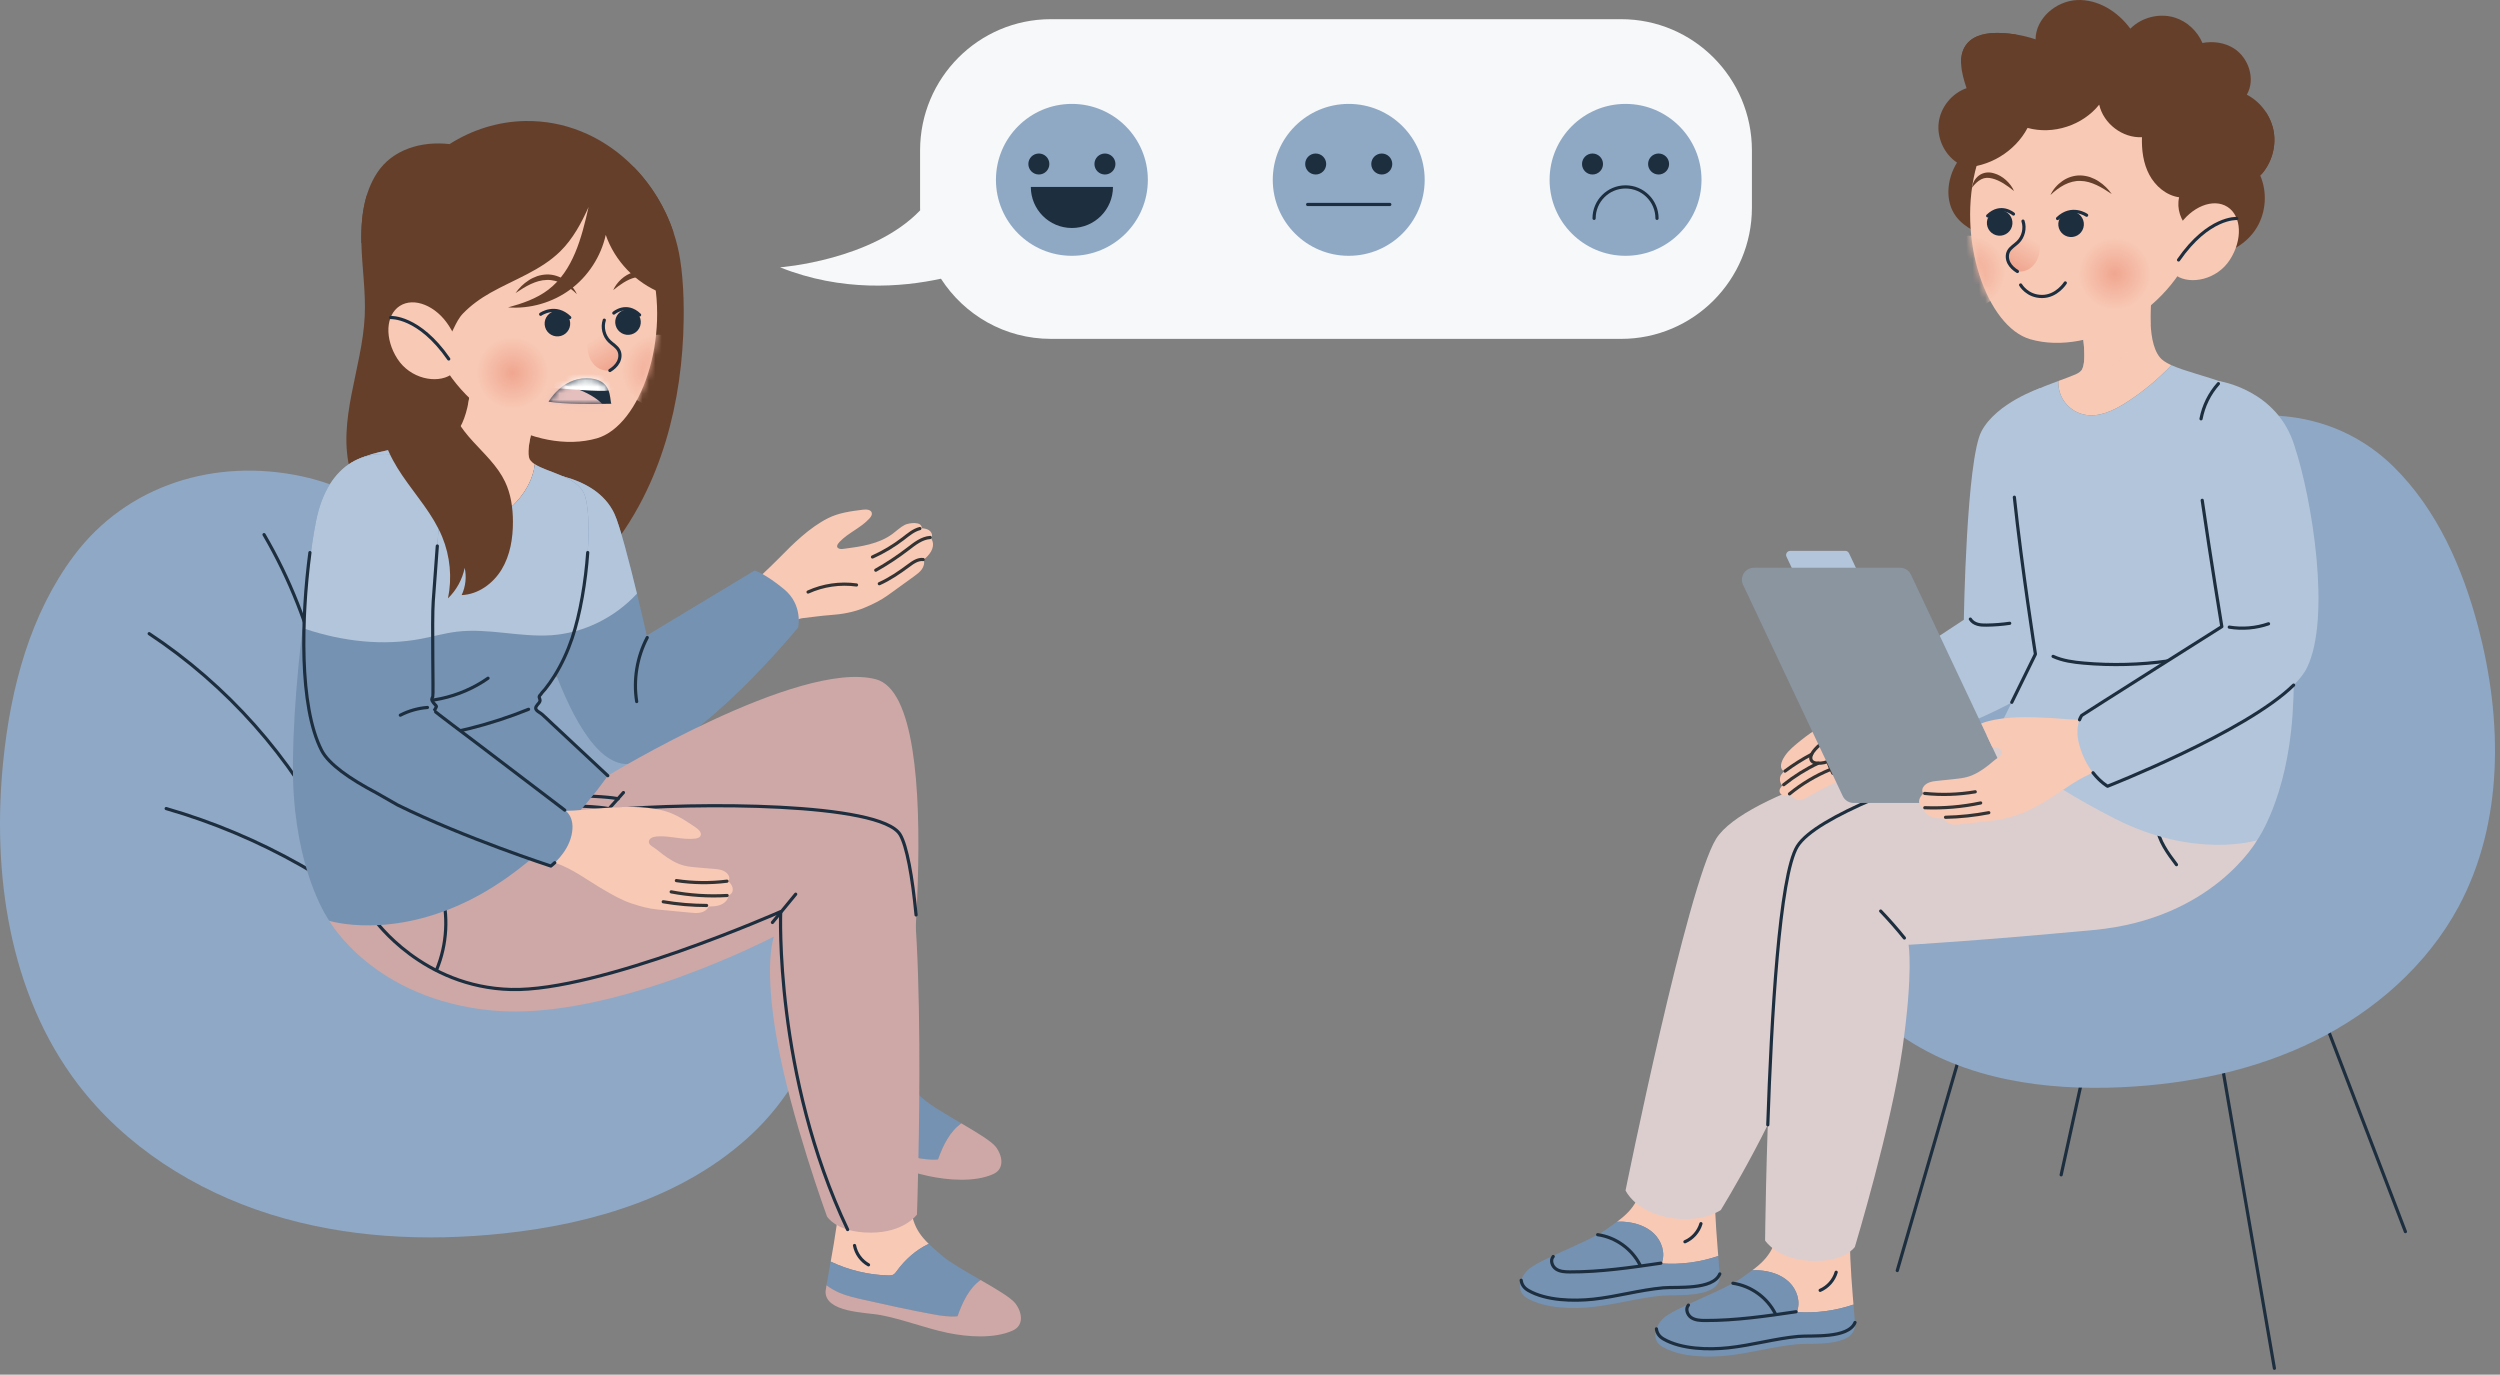 <svg width="391" height="215" viewBox="0 0 391 215" fill="none" xmlns="http://www.w3.org/2000/svg">
    <rect x="0" y="0" width="391" height="215" fill="#808080" stroke="none"/>
    <path d="M253.539 3H164.362C153.062 3 143.901 12.191 143.901 23.529V32.472C143.901 32.615 143.909 32.756 143.912 32.899C136.403 40.746 122 41.808 122 41.808C131.669 45.682 140.999 44.924 147.167 43.591C150.81 49.25 157.147 53 164.362 53H253.539C264.839 53 274 43.809 274 32.471V23.528C273.999 12.191 264.839 3 253.539 3Z" fill="#F6F8F9"/>
    <path d="M167.644 40.009C174.205 40.009 179.524 34.69 179.524 28.129C179.524 21.568 174.205 16.25 167.644 16.25C161.084 16.25 155.765 21.568 155.765 28.129C155.765 34.69 161.084 40.009 167.644 40.009Z" fill="#8FA9C5"/>
    <path d="M164.119 25.651C164.119 26.558 163.384 27.293 162.477 27.293C161.57 27.293 160.835 26.558 160.835 25.651C160.835 24.744 161.57 24.01 162.477 24.01C163.384 24.01 164.119 24.744 164.119 25.651Z" fill="#1D2E3F"/>
    <path d="M172.812 27.293C173.719 27.293 174.454 26.558 174.454 25.651C174.454 24.745 173.719 24.01 172.812 24.01C171.905 24.01 171.17 24.745 171.17 25.651C171.17 26.558 171.905 27.293 172.812 27.293Z" fill="#1D2E3F"/>
    <path d="M161.22 29.233C161.22 32.782 164.096 35.658 167.644 35.658C171.193 35.658 174.069 32.782 174.069 29.233H161.22Z" fill="#1D2E3F"/>
    <path d="M210.941 40.009C217.502 40.009 222.82 34.69 222.82 28.129C222.82 21.568 217.502 16.25 210.941 16.25C204.38 16.25 199.061 21.568 199.061 28.129C199.061 34.69 204.38 40.009 210.941 40.009Z" fill="#8FA9C5"/>
    <path d="M207.415 25.651C207.415 26.558 206.68 27.293 205.773 27.293C204.866 27.293 204.132 26.558 204.132 25.651C204.132 24.744 204.866 24.01 205.773 24.01C206.68 24.01 207.415 24.744 207.415 25.651Z" fill="#1D2E3F"/>
    <path d="M216.108 27.293C217.015 27.293 217.75 26.558 217.75 25.651C217.75 24.745 217.015 24.01 216.108 24.01C215.202 24.01 214.467 24.745 214.467 25.651C214.467 26.558 215.202 27.293 216.108 27.293Z" fill="#1D2E3F"/>
    <path d="M217.365 31.978H204.516" stroke="#1D2E3F" stroke-width="0.5" stroke-miterlimit="10" stroke-linecap="round" stroke-linejoin="round"/>
    <path d="M254.236 40.009C260.797 40.009 266.116 34.69 266.116 28.129C266.116 21.568 260.797 16.25 254.236 16.25C247.675 16.25 242.356 21.568 242.356 28.129C242.356 34.69 247.675 40.009 254.236 40.009Z" fill="#8FA9C5"/>
    <path d="M250.711 25.651C250.711 26.558 249.976 27.293 249.069 27.293C248.163 27.293 247.428 26.558 247.428 25.651C247.428 24.744 248.163 24.01 249.069 24.01C249.976 24.01 250.711 24.744 250.711 25.651Z" fill="#1D2E3F"/>
    <path d="M259.404 27.293C260.31 27.293 261.045 26.558 261.045 25.651C261.045 24.745 260.31 24.01 259.404 24.01C258.497 24.01 257.762 24.745 257.762 25.651C257.762 26.558 258.497 27.293 259.404 27.293Z" fill="#1D2E3F"/>
    <path d="M259.157 34.154C259.157 31.436 256.954 29.233 254.236 29.233C251.518 29.233 249.315 31.436 249.315 34.154" stroke="#1D2E3F" stroke-width="0.5" stroke-miterlimit="10" stroke-linecap="round" stroke-linejoin="round"/>
    <path d="M11.549 86.925C4.728 96.047 1.701 107.498 0.528 118.827C-1.299 136.465 1.394 155.33 12.106 169.462C19.548 179.279 30.449 186.19 42.199 189.89C53.948 193.591 66.521 194.211 78.77 192.906C92.929 191.398 107.351 187.041 117.7 177.261C128.05 167.482 133.26 151.387 127.366 138.424C121.197 124.853 105.822 118.679 93.392 110.448C86.178 105.671 79.647 99.864 74.057 93.257C66.746 84.613 58.672 76.97 47.197 74.496C33.722 71.592 19.872 75.797 11.549 86.925Z" fill="#8FA8C5"/>
    <path d="M65.553 148.869C54.364 138.44 40.689 130.694 25.99 126.459" stroke="#1D2E3F" stroke-width="0.5" stroke-miterlimit="10" stroke-linecap="round" stroke-linejoin="round"/>
    <path d="M52.1 131.504C45.544 118.45 35.519 107.159 23.332 99.104" stroke="#1D2E3F" stroke-width="0.5" stroke-miterlimit="10" stroke-linecap="round" stroke-linejoin="round"/>
    <path d="M50.058 105.77C48.28 97.999 45.315 90.5 41.295 83.614" stroke="#1D2E3F" stroke-width="0.5" stroke-miterlimit="10" stroke-linecap="round" stroke-linejoin="round"/>
    <path d="M106.721 43.501C106.639 42.548 106.53 41.604 106.387 40.678C104.553 28.741 94.549 18.693 82.096 18.927C77.936 19.006 73.816 20.292 70.313 22.535C65.951 22.035 61.407 23.343 58.993 27.012C56.892 30.205 56.42 34.205 56.519 38.025C56.617 41.846 57.224 45.656 57.041 49.474C56.649 57.64 52.671 65.807 54.798 73.701C56.377 79.559 61.207 84.153 66.735 86.649C72.264 89.146 78.448 89.79 84.514 89.869C86.719 89.897 88.984 89.845 91.032 89.026C93.893 87.882 95.981 85.387 97.689 82.823C98.753 81.229 99.717 79.57 100.586 77.862C103.484 72.159 105.275 65.935 106.186 59.614C106.645 56.425 106.882 53.204 106.926 49.982C106.955 47.863 106.908 45.661 106.721 43.501Z" fill="#653F2A"/>
    <path d="M144.16 89.059C144.471 88.63 144.64 88.063 144.471 87.56C144.9 87.159 145.336 86.749 145.624 86.238C145.912 85.726 146.034 85.087 145.803 84.547C145.754 84.432 145.689 84.319 145.688 84.194C145.687 84.087 145.734 83.986 145.757 83.882C145.84 83.504 145.599 83.114 145.271 82.91C144.943 82.706 144.546 82.649 144.162 82.614C144.223 81.46 142.098 81.793 141.525 82.084C140.813 82.446 140.236 83.022 139.594 83.497C137.442 85.088 134.661 85.485 132.009 85.832C131.78 85.862 131.543 85.891 131.32 85.831C130.652 85.65 130.956 85.128 131.287 84.776C132.66 83.308 134.676 82.558 136.01 81.055C136.217 80.822 136.417 80.528 136.35 80.224C136.236 79.702 135.521 79.647 134.991 79.712C133.107 79.947 131.179 80.194 129.486 81.054C126.581 82.529 124.062 85.026 121.805 87.331C120.404 88.763 117.462 91.477 117.462 91.477L122.354 98.202C122.354 98.202 124.264 96.802 125.644 96.664C127.028 96.526 128.401 96.295 129.789 96.203C131.625 96.082 133.496 95.764 135.2 95.048C136.503 94.501 137.721 93.918 138.879 93.084C140.247 92.095 141.615 91.107 142.984 90.119C143.411 89.807 143.849 89.488 144.16 89.059Z" fill="#F8C9B5"/>
    <path d="M126.382 92.593C128.735 91.521 131.396 91.134 133.958 91.49" stroke="#333333" stroke-width="0.5" stroke-miterlimit="10" stroke-linecap="round" stroke-linejoin="round"/>
    <path d="M144.381 87.51C143.545 87.415 142.786 87.956 142.11 88.457C140.664 89.531 139.168 90.558 137.524 91.293" stroke="#333333" stroke-width="0.5" stroke-miterlimit="10" stroke-linecap="round" stroke-linejoin="round"/>
    <path d="M145.485 84.061C144.168 84.148 143.066 85.037 142.019 85.84C140.416 87.069 138.728 88.186 136.969 89.179" stroke="#333333" stroke-width="0.5" stroke-miterlimit="10" stroke-linecap="round" stroke-linejoin="round"/>
    <path d="M143.863 82.666C142.883 82.918 142.086 83.604 141.285 84.221C139.795 85.369 138.172 86.341 136.457 87.113" stroke="#333333" stroke-width="0.5" stroke-miterlimit="10" stroke-linecap="round" stroke-linejoin="round"/>
    <path d="M88.055 74.498C91.448 75.396 94.601 77.148 96.098 80.364C97.595 83.58 101.158 99.393 101.158 99.393L118.023 89.225C118.023 89.225 119.604 89.662 122.613 92.136C125.621 94.61 124.838 98.121 124.838 98.121C124.838 98.121 109.572 116.855 99.165 119.366C88.757 121.877 81.721 87.447 81.721 87.447C81.721 87.447 84.66 73.602 88.055 74.498Z" fill="#7592B2"/>
    <path d="M99.62 92.844C98.468 88.093 96.949 82.193 96.098 80.365C94.601 77.149 91.448 75.396 88.055 74.499C84.66 73.602 81.721 87.448 81.721 87.448C81.721 87.448 82.847 92.952 84.862 99.397C85.349 99.394 85.835 99.381 86.32 99.347C91.366 98.983 96.193 96.551 99.62 92.844Z" fill="#B3C5DA"/>
    <path d="M101.229 99.711C99.626 102.756 99.037 106.325 99.578 109.724" stroke="#1D2E3F" stroke-width="0.5" stroke-miterlimit="10" stroke-linecap="round" stroke-linejoin="round"/>
    <path d="M135.916 174.85C136.187 174.859 136.471 174.861 136.711 174.736C136.943 174.615 137.101 174.393 137.257 174.183C138.568 172.404 140.303 170.889 142.294 169.967C141.26 168.946 140.394 167.826 139.928 166.265C139.285 164.116 139.34 161.827 139.439 159.586C139.473 158.812 139.58 157.532 139.739 155.9L127.926 154.929C128.064 157.285 128.198 159.818 128.314 162.604C128.396 164.588 127.603 169.105 126.944 172.615C129.738 173.97 132.813 174.742 135.916 174.85Z" fill="#F8C9B5"/>
    <path d="M131.903 178.585C135.56 179.441 139.219 180.297 142.909 180.996C144.162 181.233 145.437 181.453 146.706 181.331C147.472 179.189 148.527 176.984 150.354 175.692C148.026 174.323 145.587 172.91 144.389 171.854C144.188 171.677 143.99 171.504 143.792 171.333C143.271 170.879 142.767 170.432 142.296 169.966C140.304 170.888 138.57 172.404 137.258 174.182C137.104 174.392 136.945 174.614 136.713 174.735C136.472 174.86 136.189 174.858 135.918 174.849C132.815 174.741 129.739 173.969 126.945 172.615C126.901 172.855 126.856 173.09 126.813 173.32C126.581 174.54 126.378 175.588 126.247 176.308C126.882 176.782 127.567 177.188 128.293 177.506C129.445 178.01 130.677 178.299 131.903 178.585Z" fill="#7592B2"/>
    <path d="M155.729 179.352C155.051 178.475 152.762 177.107 150.354 175.692C148.527 176.984 147.472 179.189 146.706 181.331C145.437 181.452 144.162 181.233 142.909 180.996C139.219 180.296 135.56 179.441 131.903 178.585C130.678 178.299 129.445 178.01 128.292 177.505C127.566 177.188 126.881 176.782 126.245 176.308C126.158 176.794 126.102 177.136 126.097 177.264C125.982 180.589 132.468 180.601 134.636 181.032C138.217 181.744 141.613 183.152 145.178 183.923C148.207 184.578 152.401 184.934 155.319 183.639C157.158 182.823 156.806 180.748 155.729 179.352Z" fill="#CDA8A7"/>
    <path d="M130.691 170.127C130.917 171.393 131.732 172.54 132.852 173.171" stroke="#1D2E3F" stroke-width="0.5" stroke-miterlimit="10" stroke-linecap="round" stroke-linejoin="round"/>
    <path d="M62.784 137.516C62.784 137.516 66.84 150.741 86.81 149.85C106.781 148.96 123.57 132.926 123.57 132.926L126.663 166.989C126.663 166.989 128.644 169.124 133.739 169.46C138.834 169.796 141.094 167.505 141.094 167.505C141.094 167.505 148.994 109.336 136.962 106.229C124.93 103.12 95.058 121.32 95.058 121.32L62.571 123.845L62.784 137.516Z" fill="#CDA8A7"/>
    <path d="M138.915 199.474C139.186 199.481 139.47 199.48 139.709 199.353C139.94 199.231 140.096 199.007 140.25 198.796C141.546 197.006 143.268 195.475 145.252 194.536C144.209 193.524 143.334 192.411 142.853 190.854C142.193 188.711 142.227 186.422 142.307 184.18C142.334 183.406 142.431 182.125 142.575 180.491L130.754 179.621C130.911 181.977 131.068 184.508 131.207 187.293C131.307 189.276 130.553 193.8 129.923 197.316C132.729 198.648 135.811 199.393 138.915 199.474Z" fill="#F8C9B5"/>
    <path d="M134.933 203.244C138.597 204.068 142.263 204.892 145.959 205.559C147.214 205.785 148.49 205.995 149.759 205.862C150.506 203.714 151.542 201.5 153.358 200.192C151.018 198.843 148.566 197.452 147.359 196.407C147.157 196.232 146.957 196.061 146.758 195.89C146.232 195.44 145.725 194.998 145.25 194.537C143.266 195.476 141.545 197.006 140.248 198.797C140.095 199.008 139.938 199.231 139.707 199.354C139.468 199.481 139.184 199.482 138.913 199.475C135.809 199.393 132.727 198.648 129.921 197.318C129.878 197.558 129.836 197.794 129.794 198.023C129.573 199.245 129.379 200.295 129.254 201.016C129.893 201.484 130.581 201.885 131.31 202.196C132.47 202.689 133.706 202.969 134.933 203.244Z" fill="#7592B2"/>
    <path d="M158.765 203.806C158.08 202.936 155.779 201.587 153.358 200.192C151.542 201.5 150.506 203.714 149.759 205.862C148.491 205.995 147.215 205.786 145.96 205.559C142.264 204.892 138.598 204.068 134.934 203.244C133.706 202.968 132.471 202.69 131.313 202.195C130.585 201.884 129.897 201.483 129.257 201.015C129.173 201.503 129.121 201.845 129.117 201.972C129.03 205.298 135.516 205.255 137.688 205.667C141.275 206.349 144.683 207.726 148.255 208.467C151.289 209.096 155.486 209.416 158.393 208.096C160.224 207.264 159.855 205.192 158.765 203.806Z" fill="#CDA8A7"/>
    <path d="M133.648 194.797C133.885 196.061 134.71 197.201 135.836 197.822" stroke="#1D2E3F" stroke-width="0.5" stroke-miterlimit="10" stroke-linecap="round" stroke-linejoin="round"/>
    <path d="M51.501 144.017C51.501 144.017 58.374 156.305 77.005 158.045C95.636 159.786 121.046 146.478 121.046 146.478C121.046 146.478 119.38 150.617 121.522 162.664C123.664 174.711 129.342 190.255 129.342 190.255C129.342 190.255 130.806 192.763 136.114 192.783C141.421 192.803 143.413 189.954 143.413 189.954C143.413 189.954 145.274 137.832 140.762 130.507C136.251 123.182 83.775 127.822 83.775 127.822L51.287 130.347L51.501 144.017Z" fill="#CDA8A7"/>
    <path d="M58.664 143.945C58.664 143.945 66.096 154.397 79.922 154.758C93.748 155.12 122.101 142.573 122.101 142.573C122.101 142.573 121.067 168.107 132.569 192.308" stroke="#1D2E3F" stroke-width="0.5" stroke-miterlimit="10" stroke-linecap="round" stroke-linejoin="round"/>
    <path d="M120.809 144.273C122.02 142.799 123.232 141.326 124.445 139.853" stroke="#1D2E3F" stroke-width="0.5" stroke-miterlimit="10" stroke-linecap="round" stroke-linejoin="round"/>
    <path d="M68.273 151.702C69.934 147.715 70.182 143.157 68.965 139.013" stroke="#1D2E3F" stroke-width="0.5" stroke-miterlimit="10" stroke-linecap="round" stroke-linejoin="round"/>
    <path d="M97.506 123.954L95.059 126.69C109.159 125.437 137.691 125.518 140.763 130.506C141.815 132.214 142.706 137.132 143.273 143.098" stroke="#1D2E3F" stroke-width="0.5" stroke-miterlimit="10" stroke-linecap="round" stroke-linejoin="round"/>
    <path d="M95.249 126.491C95.249 126.491 93.747 126.052 87.025 125.974" stroke="#1D2E3F" stroke-width="0.5" stroke-miterlimit="10" stroke-linecap="round" stroke-linejoin="round"/>
    <path d="M96.671 124.932C96.671 124.932 95.17 124.494 88.447 124.416" stroke="#1D2E3F" stroke-width="0.5" stroke-miterlimit="10" stroke-linecap="round" stroke-linejoin="round"/>
    <path d="M78.977 80.138C78.977 80.138 83.091 77.276 83.658 72.611C83.169 72.295 82.827 71.941 82.721 71.509C82.193 69.344 84.618 62.835 84.618 62.835L73.754 58.003C73.754 58.003 73.748 65.558 71.023 68.017C70.608 68.392 69.978 68.676 69.2 68.908C69.844 70.642 72.487 76.716 78.977 80.138Z" fill="#F8C9B5"/>
    <path opacity="0.7" d="M84.618 62.835L73.754 58.003C73.754 58.003 73.751 60.505 73.23 63.097C75.024 66.91 78.53 72.753 82.796 71.695C82.77 71.634 82.739 71.574 82.722 71.508C82.193 69.344 84.618 62.835 84.618 62.835Z" fill="#F8C9B5"/>
    <path d="M94.904 121.175C93.181 119.565 91.458 117.955 89.736 116.345C88.582 115.268 87.43 114.19 86.276 113.113C85.79 112.658 85.312 112.188 84.813 111.746C84.274 111.268 83.327 111.051 84.053 110.218C84.194 110.056 84.35 109.898 84.429 109.699C84.547 109.401 84.287 109.154 84.342 108.928C84.383 108.758 84.53 108.694 84.616 108.55C84.781 108.273 85.064 108.025 85.265 107.771C85.769 107.136 86.235 106.471 86.668 105.786C87.852 103.91 88.782 101.878 89.488 99.778C91.942 92.487 92.843 80.135 91.263 77.019C89.997 74.524 85.623 73.88 83.657 72.611C83.091 77.277 78.976 80.138 78.976 80.138C72.486 76.716 69.843 70.642 69.199 68.907C64.876 70.198 55.898 69.872 52.677 74.436C48.877 79.823 45.05 111.105 45.945 124.346C46.839 137.586 51.5 144.016 51.5 144.016C51.5 144.016 61.127 147.039 73.719 140.644C86.31 134.25 95.058 121.32 95.058 121.32C95.007 121.272 94.956 121.223 94.904 121.175Z" fill="#7592B2"/>
    <path d="M65.915 99.901C67.75 99.551 69.554 99.029 71.409 98.801C76.355 98.194 81.35 99.701 86.321 99.345C87.503 99.26 88.669 99.055 89.812 98.754C92.019 91.383 92.773 79.993 91.264 77.019C89.998 74.523 85.624 73.879 83.658 72.61C83.092 77.276 78.977 80.137 78.977 80.137C72.487 76.715 69.843 70.641 69.2 68.906C64.877 70.197 55.899 69.871 52.678 74.435C50.668 77.285 48.65 87.385 47.328 98.225C53.305 100.275 59.732 101.083 65.915 99.901Z" fill="#B3C5DA"/>
    <path d="M76.327 106.074C71.925 109.166 66.253 110.387 60.969 109.379" stroke="#1D2E3F" stroke-width="0.5" stroke-miterlimit="10" stroke-linecap="round" stroke-linejoin="round"/>
    <path d="M82.667 110.931C76.706 113.349 70.403 114.93 64.006 115.613" stroke="#1D2E3F" stroke-width="0.5" stroke-miterlimit="10" stroke-linecap="round" stroke-linejoin="round"/>
    <path d="M95.059 121.32C95.007 121.272 94.956 121.223 94.904 121.175C93.181 119.565 91.458 117.955 89.736 116.345C88.582 115.268 87.43 114.19 86.276 113.113C85.79 112.658 85.312 112.188 84.813 111.746C84.274 111.268 83.327 111.051 84.053 110.218C84.194 110.056 84.35 109.898 84.429 109.699C84.547 109.401 84.287 109.154 84.342 108.928C84.383 108.758 84.53 108.694 84.616 108.55C84.781 108.273 85.064 108.025 85.265 107.771C85.769 107.136 86.235 106.471 86.668 105.786C87.852 103.91 88.782 101.878 89.488 99.778C90.754 96.016 91.607 90.909 91.919 86.417" stroke="#1D2E3F" stroke-width="0.5" stroke-miterlimit="10" stroke-linecap="round" stroke-linejoin="round"/>
    <path d="M102.865 142.253C104.572 142.416 106.277 142.578 107.983 142.741C108.519 142.792 109.066 142.842 109.591 142.723C110.116 142.604 110.625 142.285 110.833 141.788C111.428 141.77 112.036 141.749 112.598 141.551C113.161 141.353 113.682 140.948 113.868 140.381C113.907 140.26 113.934 140.13 114.016 140.034C114.087 139.951 114.19 139.906 114.278 139.842C114.594 139.609 114.671 139.15 114.558 138.774C114.445 138.399 114.179 138.09 113.909 137.805C114.137 137.571 114.101 137.178 113.943 136.893C113.727 136.505 113.33 136.244 112.909 136.102C112.488 135.959 112.042 135.922 111.599 135.886C110.738 135.814 109.877 135.741 109.017 135.667C108.346 135.608 107.67 135.549 107.017 135.383C105.753 135.064 104.632 134.365 103.604 133.582C103.123 133.216 102.673 132.808 102.167 132.487C101.862 132.293 101.437 132.036 101.481 131.6C101.531 131.099 102.136 130.877 102.637 130.828C104.668 130.629 106.709 131.406 108.734 131.154C109.046 131.114 109.396 131.023 109.55 130.748C109.812 130.274 109.305 129.752 108.856 129.447C107.262 128.364 105.625 127.261 103.757 126.782C100.553 125.963 96.957 126.179 93.692 126.426C91.891 126.561 90.156 126.812 88.403 126.815L86.763 134.921C89.577 135.86 91.885 137.692 94.433 139.166C95.822 139.97 97.222 140.779 98.743 141.287C100.102 141.743 101.423 142.115 102.865 142.253Z" fill="#F8C9B5"/>
    <path d="M113.697 137.817C111.072 138.145 108.402 138.114 105.786 137.724" stroke="#333333" stroke-width="0.5" stroke-miterlimit="10" stroke-linecap="round" stroke-linejoin="round"/>
    <path d="M113.723 140.055C110.798 140.227 107.851 140.035 104.973 139.486" stroke="#333333" stroke-width="0.5" stroke-miterlimit="10" stroke-linecap="round" stroke-linejoin="round"/>
    <path d="M110.511 141.616C108.239 141.613 105.969 141.418 103.731 141.035" stroke="#333333" stroke-width="0.5" stroke-miterlimit="10" stroke-linecap="round" stroke-linejoin="round"/>
    <path d="M63.774 71.601C57.351 69.666 51.306 72.374 49.464 81.341C47.622 90.308 46.33 109.65 50.311 117.376C54.291 125.102 86.154 135.449 86.154 135.449C86.154 135.449 88.728 133.555 89.39 130.618C90.05 127.68 88.328 126.705 88.328 126.705C88.046 126.491 87.765 126.276 87.483 126.062C85.598 124.628 83.714 123.195 81.83 121.761C79.255 119.803 76.681 117.844 74.106 115.886C73.695 115.573 67.854 111.213 67.907 111.138C68.033 110.958 68.143 110.766 68.234 110.565C68.247 110.537 68.259 110.507 68.256 110.476C68.252 110.444 68.231 110.416 68.212 110.391C67.991 110.109 67.521 109.701 67.535 109.355C67.539 109.239 67.646 109.072 67.689 108.962C67.815 108.644 67.535 97.084 67.759 94.055C67.971 91.168 68.183 88.282 68.396 85.395C68.49 84.109 68.585 82.822 68.679 81.535C68.678 81.535 70.197 73.537 63.774 71.601Z" fill="#7592B2"/>
    <path d="M67.758 94.055C67.97 91.168 68.183 88.281 68.395 85.394C68.489 84.108 68.584 82.821 68.678 81.534C68.678 81.534 70.198 73.535 63.774 71.6C57.351 69.665 51.306 72.374 49.465 81.34C48.609 85.509 47.872 91.921 47.728 98.365C53.591 100.314 59.87 101.056 65.916 99.901C66.502 99.789 67.086 99.659 67.67 99.528C67.663 97.224 67.679 95.115 67.758 94.055Z" fill="#B3C5DA"/>
    <path d="M66.852 110.649C65.377 110.763 63.926 111.176 62.611 111.854" stroke="#1D2E3F" stroke-width="0.5" stroke-miterlimit="10" stroke-linecap="round" stroke-linejoin="round"/>
    <path d="M48.472 86.425C47.131 96.564 46.756 110.475 50.311 117.376C51.414 119.518 54.702 121.813 58.877 124.01L62.202 125.909C72.714 131.085 86.153 135.449 86.153 135.449C86.153 135.449 86.403 135.265 86.766 134.924" stroke="#1D2E3F" stroke-width="0.5" stroke-miterlimit="10" stroke-linecap="round" stroke-linejoin="round"/>
    <path d="M88.327 126.705C88.045 126.491 87.764 126.276 87.483 126.062C85.597 124.628 83.713 123.195 81.829 121.761C79.254 119.803 76.68 117.844 74.105 115.886C73.694 115.573 67.853 111.213 67.906 111.138C68.032 110.958 68.142 110.766 68.233 110.565C68.246 110.537 68.258 110.507 68.255 110.476C68.251 110.444 68.23 110.416 68.211 110.391C67.99 110.109 67.52 109.701 67.534 109.355C67.538 109.238 67.645 109.072 67.688 108.962C67.814 108.644 67.535 97.083 67.758 94.055C67.97 91.168 68.183 88.282 68.395 85.395" stroke="#1D2E3F" stroke-width="0.5" stroke-miterlimit="10" stroke-linecap="round" stroke-linejoin="round"/>
    <path d="M101.71 41.204C105.03 52.782 100.162 66.6 93.36 68.551C83.823 71.285 70.545 63.785 67.225 52.206C63.905 40.627 67.927 28.166 77.464 25.431C87.001 22.696 98.39 29.625 101.71 41.204Z" fill="#F8C9B5"/>
    <mask id="mask0_1332_22" style="mask-type:luminance" maskUnits="userSpaceOnUse" x="66" y="24" width="37" height="46">
        <path d="M101.71 41.204C105.03 52.782 100.162 66.6 93.36 68.551C83.823 71.285 70.545 63.785 67.225 52.206C63.905 40.627 67.927 28.166 77.464 25.431C87.001 22.696 98.39 29.625 101.71 41.204Z" fill="white"/>
    </mask>
    <g mask="url(#mask0_1332_22)">
        <path d="M74.749 59.884C75.606 62.871 78.722 64.599 81.71 63.742C84.698 62.886 86.426 59.769 85.569 56.781C84.713 53.794 81.596 52.066 78.608 52.922C75.62 53.779 73.893 56.895 74.749 59.884Z" fill="url(#paint0_radial_1332_22)"/>
    </g>
    <mask id="mask1_1332_22" style="mask-type:luminance" maskUnits="userSpaceOnUse" x="66" y="24" width="37" height="46">
        <path d="M101.71 41.204C105.03 52.782 100.162 66.6 93.36 68.551C83.823 71.285 70.545 63.785 67.225 52.206C63.905 40.627 67.927 28.166 77.464 25.431C87.001 22.696 98.39 29.625 101.71 41.204Z" fill="white"/>
    </mask>
    <g mask="url(#mask1_1332_22)">
        <path d="M97.475 59.53C98.332 62.518 101.449 64.246 104.436 63.389C107.424 62.533 109.152 59.416 108.295 56.428C107.439 53.44 104.322 51.713 101.334 52.569C98.346 53.426 96.619 56.543 97.475 59.53Z" fill="url(#paint1_radial_1332_22)"/>
    </g>
    <path d="M89.103 50.063C89.408 51.125 88.794 52.233 87.731 52.537C86.669 52.842 85.562 52.228 85.257 51.166C84.952 50.103 85.566 48.996 86.629 48.691C87.691 48.386 88.799 49.001 89.103 50.063Z" fill="#1D2E3F"/>
    <path d="M100.143 49.82C100.447 50.883 99.834 51.99 98.771 52.295C97.709 52.599 96.601 51.985 96.297 50.923C95.992 49.861 96.606 48.753 97.668 48.449C98.73 48.144 99.838 48.758 100.143 49.82Z" fill="#1D2E3F"/>
    <path d="M84.56 49.151C84.56 49.151 86.877 47.506 89.106 49.667" stroke="#1D2E3F" stroke-width="0.5" stroke-miterlimit="10" stroke-linecap="round" stroke-linejoin="round"/>
    <path d="M96.003 48.965C96.003 48.965 97.97 47.248 100.031 49.256" stroke="#1D2E3F" stroke-width="0.5" stroke-miterlimit="10" stroke-linecap="round" stroke-linejoin="round"/>
    <path d="M94.51 50.071C94.136 51.199 94.456 52.525 95.3 53.36C95.793 53.847 96.458 54.191 96.774 54.808C97.063 55.368 96.995 56.067 96.703 56.625C96.411 57.183 95.92 57.615 95.383 57.946C95.383 57.946 93.691 58.272 92.558 56.571C91.427 54.87 91.828 52.186 92.486 50.488C93.145 48.79 94.51 50.071 94.51 50.071Z" fill="url(#paint2_linear_1332_22)"/>
    <path d="M94.51 50.071C94.136 51.199 94.456 52.525 95.3 53.36C95.793 53.847 96.458 54.191 96.774 54.808C97.063 55.368 96.995 56.067 96.703 56.625C96.411 57.183 95.92 57.615 95.383 57.946" stroke="#1D2E3F" stroke-width="0.5" stroke-miterlimit="10" stroke-linecap="round" stroke-linejoin="round"/>
    <path d="M95.612 63.145C95.306 62.449 95.837 59.155 91.72 59.152C87.846 59.151 85.799 62.818 85.799 62.818C85.799 62.818 88.257 63.345 95.612 63.145Z" fill="#1D2E3F"/>
    <mask id="mask2_1332_22" style="mask-type:luminance" maskUnits="userSpaceOnUse" x="85" y="59" width="11" height="5">
        <path d="M95.612 63.145C95.306 62.449 95.837 59.155 91.72 59.152C87.846 59.151 85.799 62.818 85.799 62.818C85.799 62.818 88.257 63.345 95.612 63.145Z" fill="white"/>
    </mask>
    <g mask="url(#mask2_1332_22)">
        <path d="M95.032 65.328C94.591 67.103 90.957 67.727 86.915 66.722C82.873 65.717 79.955 63.464 80.396 61.69C80.837 59.916 84.471 59.291 88.513 60.296C92.555 61.301 95.473 63.554 95.032 65.328Z" fill="#E4BFBD"/>
    </g>
    <mask id="mask3_1332_22" style="mask-type:luminance" maskUnits="userSpaceOnUse" x="85" y="59" width="11" height="5">
        <path d="M95.612 63.145C95.306 62.449 95.837 59.155 91.72 59.152C87.846 59.151 85.799 62.818 85.799 62.818C85.799 62.818 88.257 63.345 95.612 63.145Z" fill="white"/>
    </mask>
    <g mask="url(#mask3_1332_22)">
        <path d="M85.424 60.556C85.424 60.556 92.452 61.247 94.759 61.114C97.066 60.98 98.261 58.183 98.261 58.183L86.038 57.447L85.424 60.556Z" fill="white"/>
    </g>
    <path d="M90.22 45.998C89.538 45.339 88.802 44.785 88.014 44.378C87.224 43.986 86.378 43.749 85.525 43.785C84.671 43.795 83.825 44.053 83.012 44.43C82.196 44.806 81.423 45.315 80.628 45.838C81.173 45.058 81.861 44.369 82.687 43.843C83.091 43.565 83.549 43.368 84.016 43.19C84.495 43.038 84.997 42.946 85.507 42.926C86.531 42.901 87.547 43.237 88.357 43.806C89.169 44.372 89.825 45.128 90.22 45.998Z" fill="#653F2A"/>
    <path d="M95.907 45.375C96.189 44.718 96.638 44.141 97.175 43.653C97.714 43.168 98.368 42.769 99.109 42.576C99.469 42.475 99.882 42.424 100.285 42.481C100.688 42.543 101.082 42.698 101.396 42.939C102.033 43.416 102.393 44.124 102.481 44.833C102.052 44.268 101.568 43.791 101.029 43.525C100.49 43.254 99.924 43.245 99.32 43.405C98.716 43.55 98.132 43.832 97.566 44.173C97.002 44.52 96.459 44.928 95.907 45.375Z" fill="#653F2A"/>
    <path d="M76.728 45.78C80.434 43.697 84.623 42.282 87.645 39.292C89.601 37.359 90.931 34.887 92.055 32.376C90.975 37.162 89.647 42.35 85.744 45.321C83.912 46.715 81.68 47.471 79.459 48.079C82.907 48.341 86.438 47.32 89.215 45.259C91.992 43.198 93.992 40.114 94.739 36.737C96.156 40.825 99.422 44.231 103.447 45.817C103.257 40.585 101.74 35.339 98.684 31.09C92.451 22.42 79.853 19.218 70.686 25.21C63.649 29.809 61.88 38.236 64.087 45.97C64.575 47.684 67.142 56.114 69.64 53.527C70.75 52.377 71.168 50.325 72.397 49.046C73.652 47.741 75.152 46.667 76.728 45.78Z" fill="#653F2A"/>
    <path d="M70.198 50.936C72.213 54.069 72.725 57.194 70.502 58.623C68.279 60.052 64.163 59.244 62.149 56.111C60.135 52.977 60.304 49.279 62.526 47.849C64.748 46.421 68.183 47.803 70.198 50.936Z" fill="#F8C9B5"/>
    <path d="M61.09 49.661C61.09 49.661 65.495 49.377 70.182 56.146" stroke="#1D2E3F" stroke-width="0.5" stroke-miterlimit="10" stroke-linecap="round" stroke-linejoin="round"/>
    <path d="M78.985 75.334C77.82 72.896 75.774 71.019 73.954 69.022C72.134 67.026 70.434 64.683 70.254 61.987L59.674 63.798C59.057 67.55 60.816 71.287 62.961 74.427C65.106 77.567 67.711 80.453 69.162 83.968C70.407 86.986 70.726 90.38 70.065 93.579C71.39 92.3 72.313 90.613 72.677 88.808C72.99 90.23 72.821 91.754 72.203 93.072C74.785 92.975 77.128 91.266 78.462 89.053C79.795 86.839 80.231 84.186 80.223 81.602C80.218 79.454 79.911 77.271 78.985 75.334Z" fill="#653F2A"/>
    <path d="M82.033 27.363C79.444 28.541 77.07 30.163 74.442 31.251C69.008 33.5 62.617 33.178 57.354 30.586C56.641 32.948 56.457 35.504 56.518 37.987C59.718 39.078 63.353 38.918 66.674 38.078C70.888 37.012 74.776 34.971 78.792 33.313C82.808 31.654 87.138 30.353 91.45 30.888C94.286 31.24 96.959 32.368 99.59 33.483C101.568 34.323 103.581 35.197 105.353 36.388C104.083 32.545 101.955 29.041 99.194 26.193C93.572 24.576 87.366 24.937 82.033 27.363Z" fill="#653F2A"/>
    <path d="M346.96 163.237L355.717 214" stroke="#1D2E3F" stroke-width="0.5" stroke-miterlimit="10" stroke-linecap="round" stroke-linejoin="round"/>
    <path d="M357.776 144.527L376.206 192.63" stroke="#1D2E3F" stroke-width="0.5" stroke-miterlimit="10" stroke-linecap="round" stroke-linejoin="round"/>
    <path d="M311.107 149.244L296.733 198.711" stroke="#1D2E3F" stroke-width="0.5" stroke-miterlimit="10" stroke-linecap="round" stroke-linejoin="round"/>
    <path d="M333.412 133.431L322.365 183.746" stroke="#1D2E3F" stroke-width="0.5" stroke-miterlimit="10" stroke-linecap="round" stroke-linejoin="round"/>
    <path d="M374.271 72.911C381.144 79.636 385.153 88.797 387.6 98.097C391.409 112.575 391.608 128.662 384.502 141.839C379.566 150.994 371.367 158.172 362.044 162.781C352.721 167.391 342.314 169.538 331.925 170.037C319.917 170.613 307.321 168.847 297.42 162.03C287.519 155.212 281.087 142.461 284.323 130.883C287.712 118.762 299.738 111.62 309.041 103.141C314.441 98.221 319.137 92.529 322.943 86.294C327.922 78.135 333.667 70.713 342.92 67.162C353.786 62.993 365.886 64.705 374.271 72.911Z" fill="#8FA8C5"/>
    <path d="M258.637 192.891C259.891 194.075 260.523 196 259.873 197.597C262.866 197.815 265.897 197.406 268.736 196.434C268.717 196.199 268.697 195.962 268.676 195.712C268.657 195.476 268.638 195.234 268.618 194.988C268.331 191.381 268.019 186.746 268.315 184.756C268.731 181.961 269.139 179.424 269.531 177.065L257.527 176.773C257.512 178.434 257.481 179.735 257.433 180.519C257.291 182.786 257.101 185.098 256.222 187.193C255.584 188.715 254.591 189.751 253.44 190.668C253.261 190.811 253.074 190.948 252.889 191.087C253.227 191.061 253.569 191.055 253.907 191.076C255.626 191.181 257.383 191.708 258.637 192.891Z" fill="#F8C9B5"/>
    <path d="M268.735 196.434C265.896 197.406 262.866 197.815 259.872 197.597C260.523 196 259.89 194.074 258.636 192.891C257.382 191.708 255.626 191.18 253.905 191.075C253.568 191.055 253.226 191.061 252.887 191.086C252.528 191.354 252.163 191.619 251.784 191.883C251.567 192.035 251.347 192.188 251.127 192.344C249.806 193.278 247.198 194.439 244.705 195.567C242.127 196.734 239.673 197.866 238.897 198.676C237.661 199.966 237.083 202.018 238.847 203.038C241.648 204.657 245.91 204.749 249.032 204.415C252.707 204.022 256.28 202.97 259.964 202.638C262.194 202.437 268.729 203.122 268.97 199.761C268.979 199.632 268.96 199.283 268.923 198.782C268.88 198.191 268.813 197.376 268.735 196.434Z" fill="#7592B2"/>
    <path d="M237.914 200.232C237.983 200.847 238.315 201.413 239.013 201.816C241.813 203.435 246.076 203.528 249.198 203.194C252.873 202.8 256.445 201.749 260.13 201.417C262.19 201.231 267.926 201.802 268.977 199.238" stroke="#1D2E3F" stroke-width="0.5" stroke-miterlimit="10" stroke-linecap="round" stroke-linejoin="round"/>
    <path d="M266.028 191.379C265.664 192.63 264.72 193.698 263.524 194.212" stroke="#1D2E3F" stroke-width="0.5" stroke-miterlimit="10" stroke-linecap="round" stroke-linejoin="round"/>
    <path d="M242.924 196.517C242.424 197.079 242.733 198.039 243.354 198.465C243.975 198.89 244.775 198.925 245.528 198.928C250.3 198.945 255.042 198.25 259.764 197.557" stroke="#1D2E3F" stroke-width="0.5" stroke-miterlimit="10" stroke-linecap="round" stroke-linejoin="round"/>
    <path d="M256.499 197.841C255.227 195.322 252.671 193.495 249.876 193.106" stroke="#1D2E3F" stroke-width="0.5" stroke-miterlimit="10" stroke-linecap="round" stroke-linejoin="round"/>
    <path d="M319.061 60.709C319.061 60.709 312.301 62.978 309.92 67.419C307.539 71.86 307.142 96.934 307.142 96.934L291.035 107.533C291.035 107.533 289.448 111.967 292.789 114.976C295.39 117.416 300.134 116.024 300.134 116.024C300.134 116.024 318.985 109.795 322.452 103.719C325.919 97.642 325.143 70.578 325.143 70.578L319.061 60.709Z" fill="#B3C5DA"/>
    <path d="M308.162 96.825C308.403 97.237 308.84 97.506 309.3 97.636C309.759 97.766 310.244 97.773 310.722 97.767C311.925 97.751 313.127 97.655 314.319 97.483" stroke="#1D2E3F" stroke-width="0.5" stroke-miterlimit="10" stroke-linecap="round" stroke-linejoin="round"/>
    <path d="M338.556 125.635C338.556 125.635 333.997 140.236 315.366 141.977C296.735 143.717 286.366 144.293 286.366 144.293C286.366 144.293 285.724 150.345 282.239 162.011C278.736 173.736 269.129 189.254 269.129 189.254C269.129 189.254 266.042 191.423 260.835 190.396C255.628 189.369 254.237 186.184 254.237 186.184C254.237 186.184 263.873 138.54 268.385 131.214C272.896 123.889 299.286 117.069 309.174 115.217C319.063 113.364 338.769 111.964 338.769 111.964L338.556 125.635Z" fill="#DCCECE"/>
    <path d="M279.786 200.489C281.039 201.672 281.671 203.598 281.022 205.195C284.014 205.413 287.046 205.004 289.884 204.032C289.865 203.797 289.845 203.56 289.825 203.31C289.806 203.075 289.786 202.832 289.766 202.586C289.479 198.979 289.167 194.344 289.463 192.354C289.88 189.559 290.287 187.022 290.68 184.663L278.676 184.371C278.66 186.032 278.63 187.333 278.581 188.117C278.439 190.384 278.249 192.696 277.371 194.792C276.733 196.313 275.74 197.349 274.589 198.266C274.409 198.409 274.223 198.546 274.037 198.685C274.376 198.659 274.718 198.653 275.055 198.674C276.775 198.779 278.532 199.305 279.786 200.489Z" fill="#F8C9B5"/>
    <path d="M289.884 204.032C287.046 205.004 284.015 205.413 281.022 205.195C281.671 203.598 281.039 201.672 279.786 200.489C278.532 199.306 276.775 198.778 275.055 198.673C274.718 198.652 274.376 198.659 274.036 198.684C273.677 198.951 273.312 199.217 272.933 199.481C272.716 199.633 272.497 199.786 272.276 199.942C270.955 200.876 268.347 202.037 265.854 203.165C263.276 204.332 260.822 205.464 260.046 206.274C258.81 207.564 258.233 209.616 259.997 210.636C262.797 212.255 267.059 212.347 270.182 212.013C273.857 211.62 277.429 210.568 281.113 210.236C283.343 210.035 289.878 210.72 290.12 207.359C290.129 207.23 290.109 206.881 290.073 206.38C290.03 205.788 289.962 204.974 289.884 204.032Z" fill="#7592B2"/>
    <path d="M259.063 207.83C259.132 208.445 259.464 209.011 260.162 209.415C262.963 211.033 267.225 211.126 270.347 210.792C274.022 210.398 277.595 209.347 281.278 209.015C283.339 208.829 289.074 209.4 290.125 206.836" stroke="#1D2E3F" stroke-width="0.5" stroke-miterlimit="10" stroke-linecap="round" stroke-linejoin="round"/>
    <path d="M287.178 198.977C286.813 200.228 285.869 201.296 284.673 201.81" stroke="#1D2E3F" stroke-width="0.5" stroke-miterlimit="10" stroke-linecap="round" stroke-linejoin="round"/>
    <path d="M264.073 204.115C263.572 204.677 263.881 205.637 264.503 206.063C265.123 206.488 265.924 206.523 266.676 206.526C271.448 206.543 276.19 205.848 280.912 205.155" stroke="#1D2E3F" stroke-width="0.5" stroke-miterlimit="10" stroke-linecap="round" stroke-linejoin="round"/>
    <path d="M277.648 205.439C276.376 202.919 273.82 201.093 271.025 200.703" stroke="#1D2E3F" stroke-width="0.5" stroke-miterlimit="10" stroke-linecap="round" stroke-linejoin="round"/>
    <path d="M353.003 131.42C353.003 131.42 346.13 143.707 327.499 145.448C308.868 147.189 298.499 147.764 298.499 147.764C298.499 147.764 299.258 151.959 297.54 164.015C295.814 176.128 290.101 195.017 290.101 195.017C290.101 195.017 288.514 197.448 283.212 197.204C277.91 196.959 276.062 194.016 276.062 194.016C276.062 194.016 276.585 139.697 281.096 132.372C285.606 125.047 321.886 115.224 321.886 115.224L353.215 117.749L353.003 131.42Z" fill="#DCCECE"/>
    <path d="M297.846 146.704C296.671 145.246 295.433 143.839 294.138 142.488" stroke="#1D2E3F" stroke-width="0.5" stroke-miterlimit="10" stroke-linecap="round" stroke-linejoin="round"/>
    <path d="M340.401 135.235C339.035 133.429 337.621 131.511 337.333 129.265C336.901 125.902 339.082 122.747 339.357 119.368" stroke="#1D2E3F" stroke-width="0.5" stroke-miterlimit="10" stroke-linecap="round" stroke-linejoin="round"/>
    <path d="M276.483 175.921C277.042 159.408 278.306 136.902 281.096 132.372C283.991 127.67 299.97 121.941 311.047 118.439" stroke="#1D2E3F" stroke-width="0.5" stroke-miterlimit="10" stroke-linecap="round" stroke-linejoin="round"/>
    <path d="M322.742 62.628C323.461 63.733 324.625 64.541 325.911 64.829C328.234 65.347 330.59 64.21 332.59 62.923C335.151 61.275 337.511 59.317 339.611 57.113C339.567 57.093 339.52 57.072 339.476 57.052C338.742 56.706 338.162 56.331 337.808 55.898C335.483 53.06 336.608 45.589 336.608 45.589L325.143 48.739C325.143 48.739 326.565 55.538 325.719 57.599C325.551 58.01 325.159 58.309 324.627 58.547C324.003 58.828 323.03 59.176 321.931 59.582C321.88 60.649 322.159 61.731 322.742 62.628Z" fill="#F8C9B5"/>
    <path d="M354.983 64.993C352.509 60.05 343.748 58.997 339.611 57.112C337.511 59.317 335.152 61.274 332.59 62.922C330.589 64.209 328.233 65.347 325.911 64.828C324.625 64.54 323.461 63.732 322.742 62.627C322.159 61.731 321.88 60.648 321.931 59.581C319.274 60.562 315.862 61.89 314.712 63.502C312.683 66.346 318.34 102.309 318.34 102.309C318.34 102.309 311.811 115.618 311.759 115.665C311.759 115.665 318.193 121.652 330.785 128.047C343.376 134.442 353.004 131.42 353.004 131.42C353.004 131.42 357.665 124.99 358.559 111.75C359.453 98.509 357.935 70.888 354.983 64.993Z" fill="#B3C5DA"/>
    <path opacity="0.7" d="M325.143 48.738L336.608 45.588C336.608 45.588 336.237 48.062 336.363 50.703C334.019 54.204 329.677 59.456 325.617 57.772C325.653 57.714 325.692 57.66 325.718 57.598C326.565 55.537 325.143 48.738 325.143 48.738Z" fill="#F8C9B5"/>
    <path d="M321.099 102.657C322.601 103.345 324.271 103.568 325.918 103.712C330.294 104.097 334.715 103.983 339.066 103.375" stroke="#1D2E3F" stroke-width="0.5" stroke-miterlimit="10" stroke-linecap="round" stroke-linejoin="round"/>
    <path d="M315.045 77.763C316.224 88.862 318.34 102.309 318.34 102.309C318.34 102.309 316.409 106.244 314.639 109.843" stroke="#1D2E3F" stroke-width="0.5" stroke-miterlimit="10" stroke-linecap="round" stroke-linejoin="round"/>
    <path d="M355.614 20.614C355.208 18.169 353.601 15.951 351.403 14.806C352.786 12.423 351.725 9.079 349.407 7.588C347.956 6.656 346.164 6.408 344.459 6.72C343.674 4.862 342.064 3.349 340.132 2.749C337.735 2.006 334.95 2.703 333.185 4.488C331.252 1.831 328.135 -0.14 324.852 0.008C321.568 0.156 318.387 2.867 318.363 6.154C316.503 5.524 314.547 5.184 312.584 5.152C310.778 5.121 308.78 5.447 307.631 6.841C306.089 8.713 306.79 11.493 307.569 13.791C305.28 14.585 303.525 16.745 303.216 19.149C302.908 21.553 304.061 24.085 306.076 25.432C304.484 27.971 304.137 31.493 305.945 33.883C306.616 34.77 307.53 35.446 308.498 35.993C313.461 38.792 319.544 38.257 325.225 37.818C327.281 37.659 329.493 37.559 331.25 38.64C332.632 39.49 333.58 40.994 335.086 41.601C336.01 41.974 337.038 41.961 338.033 41.941C339.791 41.908 341.646 41.844 343.138 40.914C343.551 40.656 343.931 40.335 344.382 40.151C344.941 39.923 345.562 39.925 346.162 39.868C348.947 39.605 351.565 37.946 352.99 35.54C354.416 33.133 354.614 30.04 353.506 27.471C355.216 25.677 356.02 23.06 355.614 20.614Z" fill="#653F2A"/>
    <path d="M309.196 25.715C305.876 37.294 310.745 51.112 317.546 53.062C327.083 55.796 340.361 48.295 343.681 36.716C347.001 25.138 342.979 12.676 333.442 9.941C323.905 7.207 312.516 14.137 309.196 25.715Z" fill="#F8C9B5"/>
    <mask id="mask4_1332_22" style="mask-type:luminance" maskUnits="userSpaceOnUse" x="308" y="9" width="37" height="45">
        <path d="M309.196 25.715C305.876 37.294 310.745 51.112 317.546 53.062C327.083 55.796 340.361 48.295 343.681 36.716C347.001 25.138 342.979 12.676 333.442 9.941C323.905 7.207 312.516 14.137 309.196 25.715Z" fill="white"/>
    </mask>
    <g mask="url(#mask4_1332_22)">
        <path d="M336.158 44.394C335.302 47.382 332.185 49.109 329.197 48.253C326.209 47.396 324.482 44.279 325.338 41.292C326.195 38.304 329.312 36.576 332.299 37.433C335.287 38.289 337.015 41.406 336.158 44.394Z" fill="url(#paint3_radial_1332_22)"/>
    </g>
    <mask id="mask5_1332_22" style="mask-type:luminance" maskUnits="userSpaceOnUse" x="308" y="9" width="37" height="45">
        <path d="M309.196 25.715C305.876 37.294 310.745 51.112 317.546 53.062C327.083 55.796 340.361 48.295 343.681 36.716C347.001 25.138 342.979 12.676 333.442 9.941C323.905 7.207 312.516 14.137 309.196 25.715Z" fill="white"/>
    </mask>
    <g mask="url(#mask5_1332_22)">
        <path d="M313.431 44.042C312.575 47.029 309.458 48.757 306.47 47.901C303.482 47.044 301.755 43.927 302.611 40.94C303.468 37.952 306.585 36.224 309.572 37.081C312.561 37.937 314.289 41.054 313.431 44.042Z" fill="url(#paint4_radial_1332_22)"/>
    </g>
    <path d="M323.011 44.249C323.011 44.249 321.694 46.371 319.37 46.37C317.048 46.368 316.028 44.566 316.028 44.566" stroke="#1D2E3F" stroke-width="0.5" stroke-miterlimit="10" stroke-linecap="round" stroke-linejoin="round"/>
    <path d="M321.995 34.523C321.69 35.585 322.304 36.693 323.366 36.997C324.429 37.302 325.536 36.688 325.841 35.626C326.145 34.563 325.531 33.456 324.469 33.151C323.408 32.847 322.299 33.461 321.995 34.523Z" fill="#1D2E3F"/>
    <path d="M310.826 34.313C310.521 35.376 311.135 36.483 312.198 36.788C313.26 37.092 314.367 36.478 314.672 35.416C314.977 34.354 314.363 33.246 313.3 32.942C312.239 32.637 311.131 33.251 310.826 34.313Z" fill="#1D2E3F"/>
    <path d="M320.687 30.509C321.369 29.851 322.104 29.296 322.892 28.89C323.683 28.497 324.528 28.26 325.381 28.297C326.235 28.306 327.082 28.564 327.894 28.941C328.71 29.317 329.485 29.826 330.279 30.349C329.733 29.57 329.045 28.881 328.22 28.354C327.815 28.076 327.357 27.879 326.89 27.701C326.413 27.549 325.91 27.457 325.401 27.437C324.377 27.412 323.36 27.748 322.55 28.317C321.738 28.883 321.082 29.638 320.687 30.509Z" fill="#653F2A"/>
    <path d="M315 29.886C314.717 29.229 314.269 28.652 313.731 28.164C313.192 27.679 312.538 27.28 311.798 27.087C311.437 26.986 311.025 26.935 310.62 26.993C310.217 27.054 309.824 27.21 309.509 27.45C308.872 27.928 308.513 28.635 308.425 29.345C308.854 28.779 309.337 28.302 309.876 28.036C310.416 27.765 310.982 27.756 311.586 27.916C312.189 28.061 312.773 28.343 313.34 28.685C313.905 29.032 314.449 29.439 315 29.886Z" fill="#653F2A"/>
    <path d="M326.347 33.663C326.347 33.663 324.03 32.017 321.801 34.178" stroke="#1D2E3F" stroke-width="0.5" stroke-miterlimit="10" stroke-linecap="round" stroke-linejoin="round"/>
    <path d="M314.904 33.476C314.904 33.476 312.936 31.759 310.875 33.767" stroke="#1D2E3F" stroke-width="0.5" stroke-miterlimit="10" stroke-linecap="round" stroke-linejoin="round"/>
    <path d="M316.397 34.582C316.771 35.71 316.452 37.037 315.606 37.871C315.113 38.358 314.449 38.702 314.132 39.319C313.844 39.879 313.912 40.578 314.204 41.136C314.495 41.694 314.988 42.126 315.524 42.458C315.524 42.458 317.218 42.783 318.349 41.082C319.481 39.381 319.079 36.697 318.42 35C317.761 33.301 316.397 34.582 316.397 34.582Z" fill="url(#paint5_linear_1332_22)"/>
    <path d="M316.397 34.582C316.771 35.71 316.452 37.037 315.606 37.871C315.113 38.358 314.449 38.702 314.132 39.319C313.844 39.879 313.912 40.578 314.204 41.136C314.495 41.694 314.988 42.126 315.524 42.458" stroke="#1D2E3F" stroke-width="0.5" stroke-miterlimit="10" stroke-linecap="round" stroke-linejoin="round"/>
    <path d="M340.815 30.857C338.816 30.571 337.105 29.12 336.155 27.338C335.206 25.555 334.938 23.478 335.004 21.458C331.963 21.613 328.977 19.339 328.317 16.366C325.722 19.616 321.12 21.111 317.11 20.005C315.148 23.732 311.021 26.215 306.809 26.201C306.927 23.756 308.03 21.463 309.344 19.397C311.793 15.543 315.092 12.18 319.097 9.987C323.102 7.794 327.832 6.824 332.325 7.634C336.818 8.444 341.017 11.113 343.355 15.035C344.516 16.982 345.206 19.174 345.702 21.386C346.587 25.337 346.857 29.621 345.556 33.515C344.972 35.261 344.265 37.635 342.345 35.778C341.061 34.537 340.404 32.614 340.815 30.857Z" fill="#653F2A"/>
    <path d="M340.709 35.447C338.695 38.58 338.182 41.706 340.405 43.134C342.628 44.563 346.744 43.755 348.758 40.622C350.772 37.489 350.604 33.79 348.381 32.361C346.158 30.932 342.723 32.314 340.709 35.447Z" fill="#F8C9B5"/>
    <path d="M349.817 34.172C349.817 34.172 345.412 33.888 340.725 40.658" stroke="#1D2E3F" stroke-width="0.5" stroke-miterlimit="10" stroke-linecap="round" stroke-linejoin="round"/>
    <path d="M355.614 20.614C355.433 19.525 355.004 18.488 354.4 17.565C347.435 12.95 338.882 10.91 330.485 10.798C327.337 10.755 324.12 10.957 321.103 10.056C318.662 9.327 316.329 7.664 315.311 5.402C314.409 5.256 313.496 5.167 312.582 5.152C310.776 5.121 308.778 5.447 307.63 6.841C306.919 7.704 306.688 8.761 306.718 9.873C309.402 12.311 313.342 13.281 317.048 13.364C321.457 13.461 325.854 12.566 330.261 12.793C334.447 13.008 338.577 14.255 342.183 16.392C346.751 19.097 350.341 23.097 353.675 27.271C355.262 25.485 356.005 22.974 355.614 20.614Z" fill="#653F2A"/>
    <path d="M287.084 112.054C286.21 112.576 285.357 113.136 284.525 113.717C283.556 114.393 282.572 115.051 281.652 115.795C280.768 116.511 279.833 117.242 279.182 118.187C278.804 118.734 278.305 119.67 278.674 120.328C278.731 120.431 278.93 120.552 278.923 120.678C278.914 120.827 278.554 121.141 278.483 121.329C278.292 121.837 278.37 122.462 278.747 122.867C278.502 123.119 278.275 123.443 278.324 123.79C278.375 124.15 278.719 124.411 279.075 124.482C279.445 124.557 279.862 124.366 280.207 124.523C280.651 124.726 280.77 125.16 281.355 125.146C281.831 125.135 282.266 124.895 282.681 124.661C285.518 123.06 288.49 121.595 291.61 120.609C293.788 119.921 296.194 119.455 297.901 117.879C299.393 116.5 301.413 113.162 301.413 113.162C301.413 113.162 301.888 111.642 300.966 109.987C300.045 108.332 298.33 107.689 298.33 107.689C298.33 107.689 294.15 109.622 292.749 109.823C290.715 110.116 288.833 111.01 287.084 112.054Z" fill="#F8C9B5"/>
    <path d="M286.652 120.937C286.357 120.342 286.093 119.731 285.862 119.108" stroke="#333333" stroke-width="0.5" stroke-miterlimit="10" stroke-linecap="round" stroke-linejoin="round"/>
    <path d="M286.262 120.353C283.961 121.3 281.801 122.59 279.877 124.167" stroke="#333333" stroke-width="0.5" stroke-miterlimit="10" stroke-linecap="round" stroke-linejoin="round"/>
    <path d="M284.352 119.367C282.435 120.273 280.625 121.404 278.97 122.729" stroke="#333333" stroke-width="0.5" stroke-miterlimit="10" stroke-linecap="round" stroke-linejoin="round"/>
    <path d="M283.338 117.972C281.881 118.736 280.486 119.617 279.17 120.604" stroke="#333333" stroke-width="0.5" stroke-miterlimit="10" stroke-linecap="round" stroke-linejoin="round"/>
    <path d="M288.504 112.452C287.787 113.137 287.141 113.909 286.534 114.664C285.655 115.758 284.381 116.471 283.555 117.602C283.25 118.019 283.039 118.628 283.37 119.025C283.566 119.259 283.891 119.336 284.196 119.359C285.723 119.474 286.995 118.613 288.141 117.721C288.944 117.096 289.619 116.728 290.625 116.514C292.284 116.161 293.701 115.77 294.806 114.38" stroke="#333333" stroke-width="0.5" stroke-miterlimit="10" stroke-linecap="round" stroke-linejoin="round"/>
    <path d="M292.236 92.99H282.2L279.408 87.073C279.207 86.646 279.518 86.155 279.99 86.155H288.602C288.851 86.155 289.078 86.298 289.184 86.523L292.236 92.99Z" fill="#B3C5DA"/>
    <path d="M312.766 125.582H289.9C289.176 125.582 288.516 125.164 288.208 124.509L272.619 91.466C272.033 90.225 272.939 88.796 274.311 88.796H297.177C297.9 88.796 298.559 89.215 298.869 89.869L314.458 122.913C315.044 124.153 314.138 125.582 312.766 125.582Z" fill="#8A95A0"/>
    <path d="M326.085 112.58C324.333 112.612 322.594 112.397 320.789 112.298C317.52 112.117 313.921 111.973 310.734 112.857C310.434 112.94 310.143 113.044 309.855 113.157L311.608 116.872C311.716 116.876 311.825 116.871 311.934 116.88C312.437 116.919 313.046 117.128 313.106 117.629C313.159 118.064 312.739 118.33 312.437 118.529C312.426 118.538 312.415 118.548 312.402 118.557C311.918 118.884 311.484 119.288 311.022 119.654C310.011 120.457 308.903 121.178 307.647 121.524C306.996 121.702 306.323 121.775 305.653 121.848C304.795 121.94 303.935 122.03 303.076 122.118C302.634 122.164 302.188 122.21 301.77 122.361C301.353 122.512 300.961 122.781 300.753 123.173C300.6 123.461 300.573 123.854 300.805 124.083C300.541 124.373 300.282 124.687 300.176 125.065C300.13 125.232 300.128 125.412 300.159 125.582C300.199 125.799 300.298 126 300.477 126.126C300.566 126.189 300.67 126.233 300.743 126.313C300.828 126.407 300.857 126.537 300.898 126.657C301.095 127.22 301.625 127.615 302.191 127.801C302.758 127.987 303.365 127.996 303.961 128.002C304.178 128.495 304.693 128.804 305.221 128.913C305.748 129.021 306.295 128.96 306.829 128.897C308.532 128.701 310.234 128.503 311.936 128.306C313.375 128.14 314.689 127.741 316.038 127.258C317.548 126.719 318.932 125.882 320.304 125.051C322.821 123.526 325.091 121.648 327.886 120.652L326.085 112.58Z" fill="#F8C9B5"/>
    <path d="M301.019 124.09C303.65 124.365 306.318 124.28 308.926 123.837" stroke="#333333" stroke-width="0.5" stroke-miterlimit="10" stroke-linecap="round" stroke-linejoin="round"/>
    <path d="M301.039 126.328C303.967 126.44 306.909 126.19 309.775 125.582" stroke="#333333" stroke-width="0.5" stroke-miterlimit="10" stroke-linecap="round" stroke-linejoin="round"/>
    <path d="M304.281 127.824C306.552 127.775 308.817 127.535 311.047 127.105" stroke="#333333" stroke-width="0.5" stroke-miterlimit="10" stroke-linecap="round" stroke-linejoin="round"/>
    <path d="M347.108 59.615C347.108 59.615 356.18 60.93 358.861 69.742C361.618 78.055 364.627 96.649 360.803 104.454C356.979 112.258 329.624 122.966 329.624 122.966C329.624 122.966 326.479 121.244 325.177 116.402C324.396 113.495 325.582 111.89 325.582 111.89C325.859 111.67 347.493 98.001 347.493 98.001C347.493 98.001 345.221 84.228 343.786 73.705C342.348 63.181 347.108 59.615 347.108 59.615Z" fill="#B3C5DA"/>
    <path d="M358.722 107.149C351.227 114.509 329.624 122.965 329.624 122.965C329.624 122.965 328.518 122.36 327.347 120.857" stroke="#1D2E3F" stroke-width="0.5" stroke-miterlimit="10" stroke-linecap="round" stroke-linejoin="round"/>
    <path d="M325.238 112.577C325.408 112.124 325.582 111.89 325.582 111.89C325.859 111.67 347.493 98.001 347.493 98.001C347.493 98.001 345.811 87.8 344.426 78.248" stroke="#1D2E3F" stroke-width="0.5" stroke-miterlimit="10" stroke-linecap="round" stroke-linejoin="round"/>
    <path d="M348.656 98.083C350.704 98.422 352.837 98.241 354.799 97.562" stroke="#1D2E3F" stroke-width="0.5" stroke-miterlimit="10" stroke-linecap="round" stroke-linejoin="round"/>
    <path d="M346.96 60.003C345.577 61.544 344.625 63.468 344.242 65.502" stroke="#1D2E3F" stroke-width="0.5" stroke-miterlimit="10" stroke-linecap="round" stroke-linejoin="round"/>
    <defs>
        <radialGradient id="paint0_radial_1332_22" cx="0" cy="0" r="1" gradientUnits="userSpaceOnUse" gradientTransform="translate(80.159 58.332) rotate(-15.997) scale(5.628 5.628)">
            <stop stop-color="#F0A690"/>
            <stop offset="1" stop-color="#F8C9B5"/>
        </radialGradient>
        <radialGradient id="paint1_radial_1332_22" cx="0" cy="0" r="1" gradientUnits="userSpaceOnUse" gradientTransform="translate(102.886 57.979) rotate(-15.997) scale(5.628)">
            <stop stop-color="#F0A690"/>
            <stop offset="1" stop-color="#F8C9B5"/>
        </radialGradient>
        <linearGradient id="paint2_linear_1332_22" x1="95.899" y1="57.333" x2="93.237" y2="52.823" gradientUnits="userSpaceOnUse">
            <stop stop-color="#F0A690"/>
            <stop offset="1" stop-color="#F8C9B5"/>
        </linearGradient>
        <radialGradient id="paint3_radial_1332_22" cx="0" cy="0" r="1" gradientTransform="matrix(-5.41 -1.551 -1.551 5.41 330.748 42.843)" gradientUnits="userSpaceOnUse">
            <stop stop-color="#F0A690"/>
            <stop offset="1" stop-color="#F8C9B5"/>
        </radialGradient>
        <radialGradient id="paint4_radial_1332_22" cx="0" cy="0" r="1" gradientUnits="userSpaceOnUse" gradientTransform="translate(308.021 42.49) rotate(-164.003) scale(5.628 5.628)">
            <stop stop-color="#F0A690"/>
            <stop offset="1" stop-color="#F8C9B5"/>
        </radialGradient>
        <linearGradient id="paint5_linear_1332_22" x1="315.008" y1="41.843" x2="317.669" y2="37.334" gradientUnits="userSpaceOnUse">
            <stop stop-color="#F0A690"/>
            <stop offset="1" stop-color="#F8C9B5"/>
        </linearGradient>
    </defs>
</svg>

